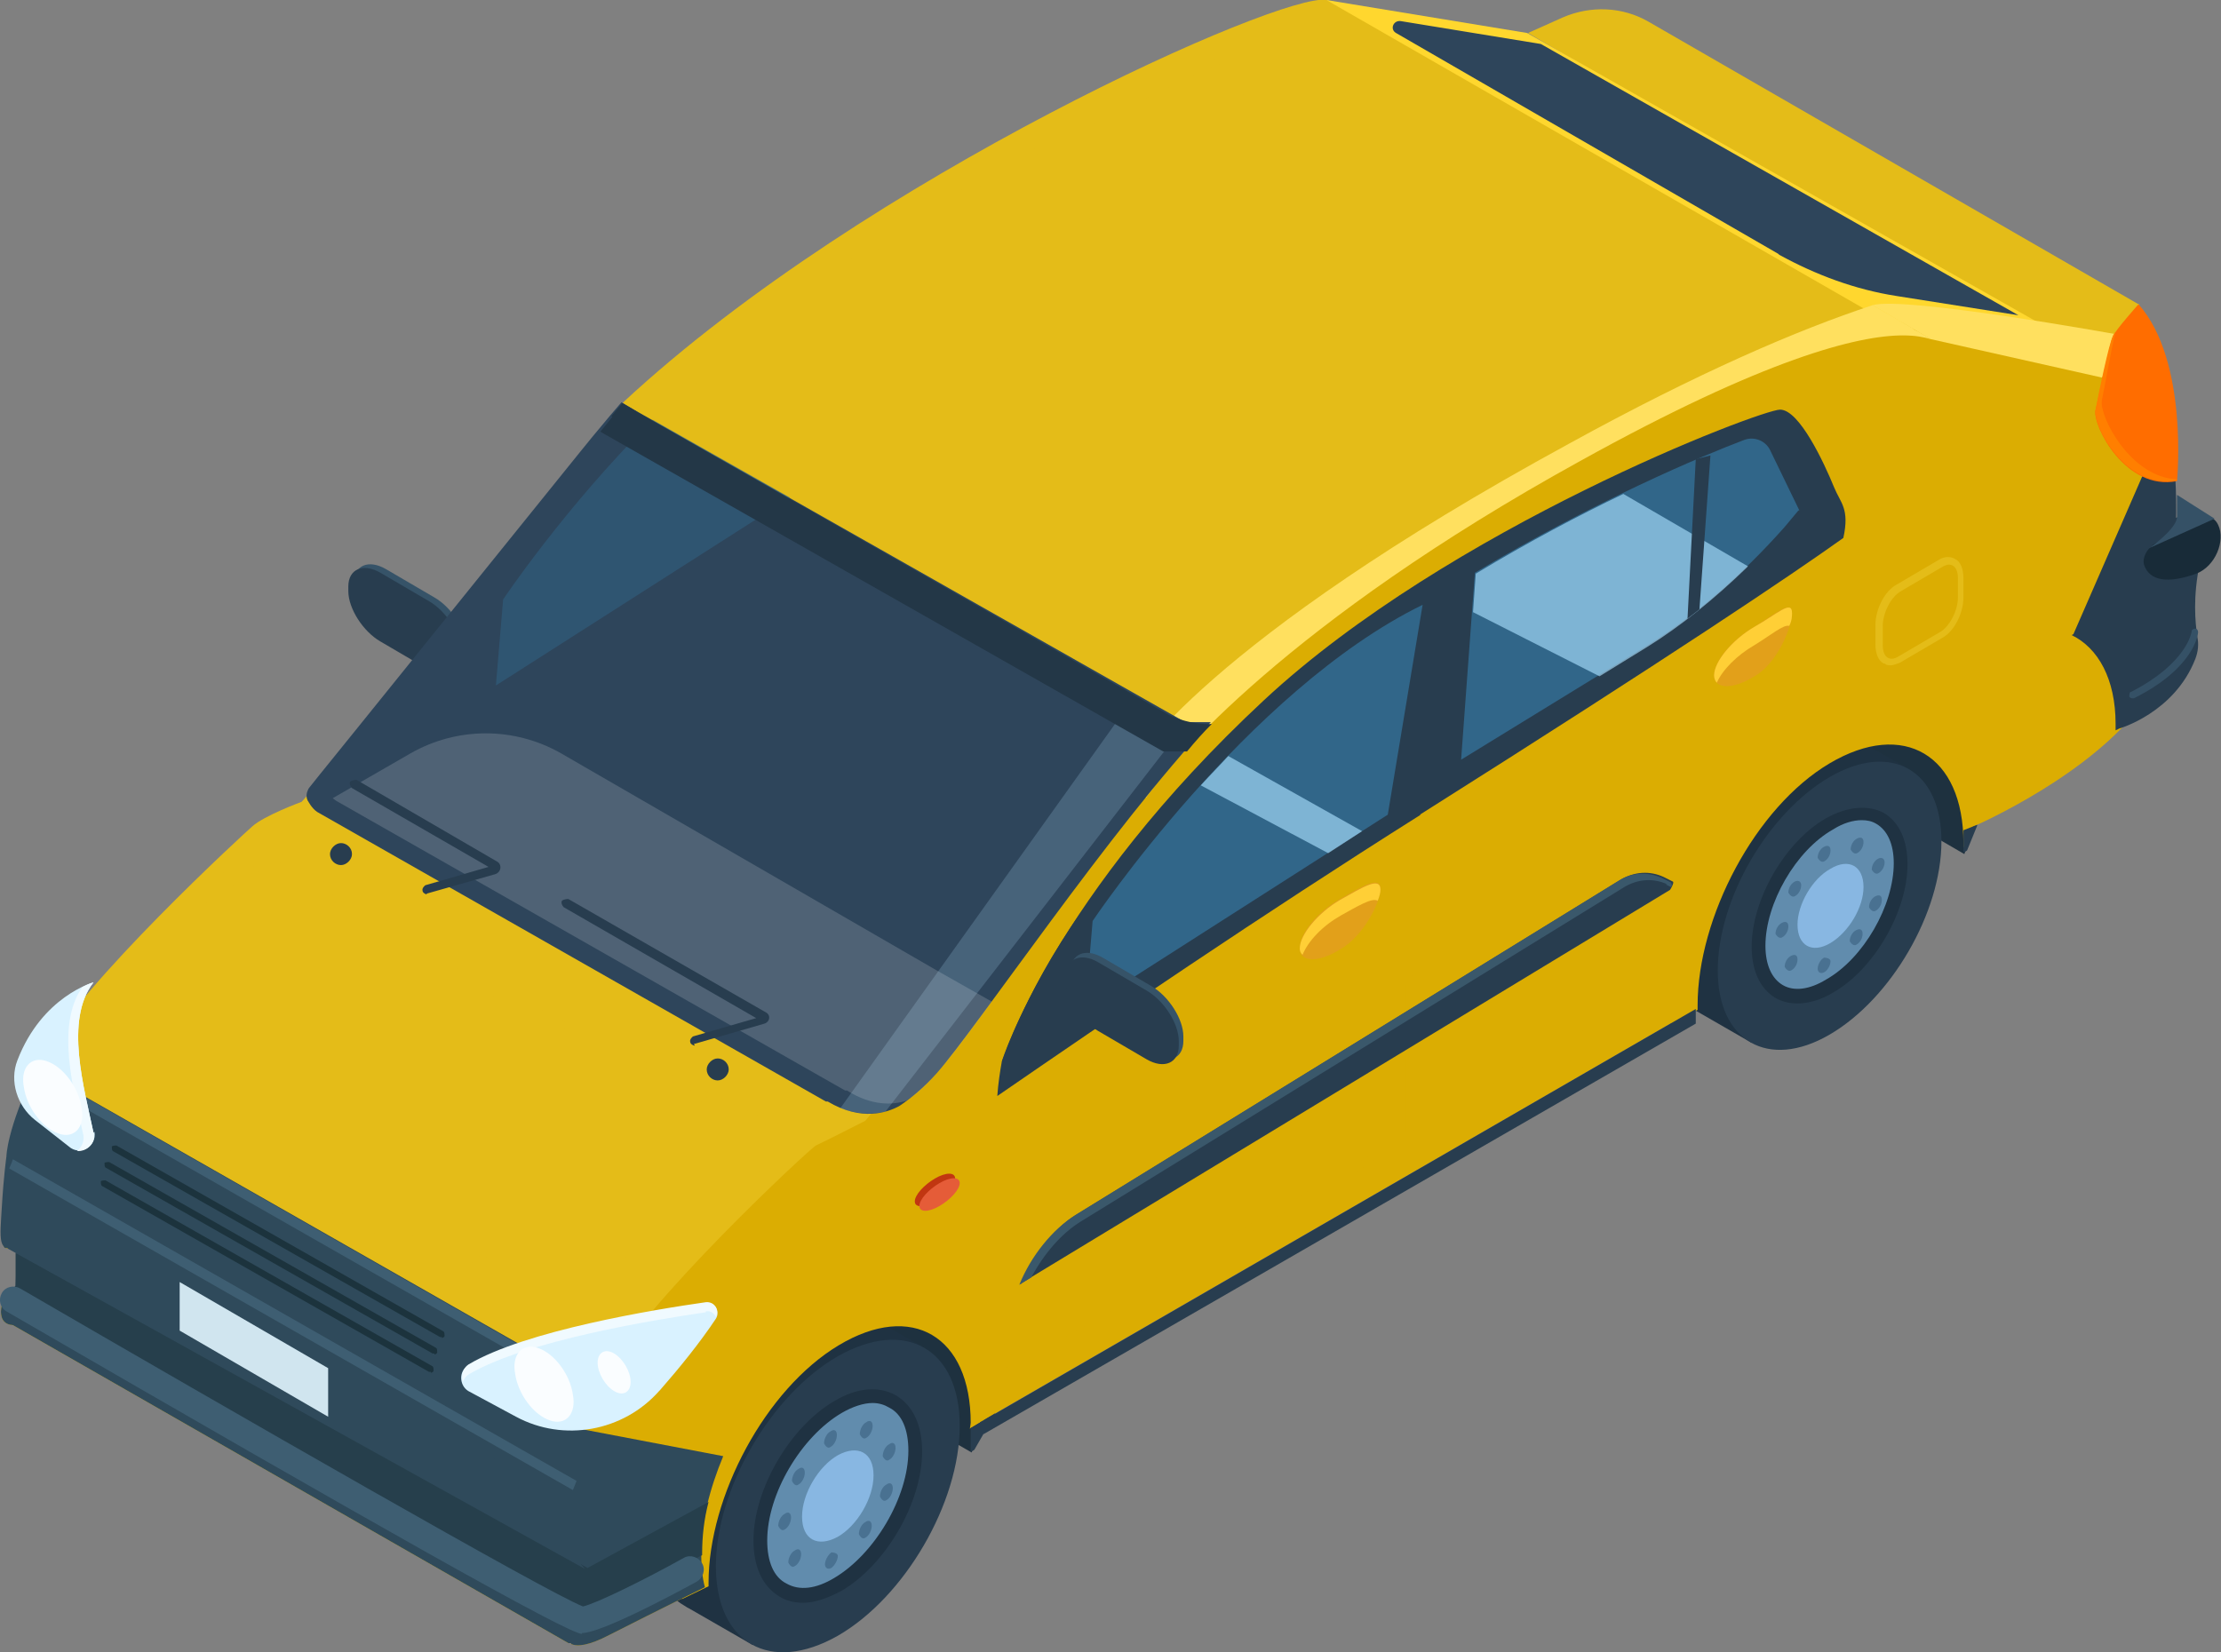 <?xml version="1.0" encoding="UTF-8"?><svg xmlns="http://www.w3.org/2000/svg" viewBox="0 0 24.23 18.03"><rect x="0" y="0" width="24.23" height="18.03" fill="#808080" stroke="none"/><defs><style>.cls-1{opacity:.48;}.cls-1,.cls-2{fill:#316689;}.cls-3{fill:#ffe05f;}.cls-4{fill:#618cad;}.cls-5{fill:#ffd72e;}.cls-6{fill:#d9f2ff;}.cls-7{fill:#f0faff;}.cls-8{fill:#dbad02;}.cls-9{isolation:isolate;}.cls-10{fill:#fafdff;}.cls-11{fill:#e2a01a;}.cls-12{fill:#88b7e2;}.cls-13{fill:#ffcf36;}.cls-14{fill:#3e5e72;}.cls-15{fill:#1e313f;}.cls-16{fill:#497191;}.cls-17{fill:#1c333d;}.cls-18{fill:#c13611;}.cls-19{fill:#2e455b;}.cls-20{fill:#e55c38;}.cls-21{fill:#182b38;}.cls-22{fill:#d0e5ef;}.cls-23{fill:#e4bc18;}.cls-24{fill:#3a586b;}.cls-25{fill:#365368;}.cls-26{fill:#1f3242;}.cls-27{fill:#abe1ff;opacity:.63;}.cls-27,.cls-28,.cls-29{mix-blend-mode:overlay;}.cls-30{fill:#ff6d00;}.cls-31{fill:#2f4a5b;}.cls-32{fill:#283d4f;}.cls-33{fill:#263f4c;}.cls-34{fill:#ff7f00;}.cls-35{fill:#a3c5d8;}.cls-36{fill:#355166;}.cls-28{fill:#fff;opacity:.16;}.cls-29{fill:#97bedb;opacity:.25;}.cls-37{fill:#233747;}</style></defs><g class="cls-9"><g id="_レイヤー_2"><g id="Layer_1"><g><g><path class="cls-25" d="m5.09,7.07v.05c0,.19-.16.26-.35.15l-.53-.31c-.19-.11-.35-.36-.35-.55v-.05c0-.19.16-.26.35-.15l.53.31c.19.11.35.36.35.55Z"/><path class="cls-32" d="m5.03,7.11v.05c0,.19-.16.26-.35.15l-.53-.31c-.19-.11-.35-.36-.35-.55v-.05c0-.19.16-.26.35-.15l.53.31c.19.11.35.36.35.55Z"/><g><path class="cls-23" d="m13.8,4.66c-.82.47-1.48,1.61-1.48,2.55,0,.11,0,.21.03.31l-.71.41c-1.92-.8-3.86-1.53-5.74-2.43.53-.66.91-1.12.91-1.12C9.45,1.93,13.99-.09,14.47,0c1.54.31,1.45,3.25,1.45,3.25.22-.09.37-.1.25.49-.12.59,0,.91,0,.91-.19.71-.88.9-.88.9l-.03.09s0-.1,0-.14c0-.94-.66-1.31-1.48-.84Z"/><path class="cls-23" d="m7.14,4.57s.02,0,.02,0C9.85,2.07,14.36.12,14.79.2c.02,0,.04,0,.04-.03,0-.02,0-.04-.03-.04-.52-.1-5.1,1.98-7.69,4.37-.01.01-.02.04,0,.05,0,0,.02.01.03.01Z"/><path class="cls-35" d="m4.15,7.66l1.57-1.94h0c-.47.59-1.04,1.29-1.56,1.94Z"/><path class="cls-23" d="m.02,14.24s-.06.21.12.22l6.06,3.47s0,0,0,0h.03s1.03-2.13,1.03-2.13l.14-.17,2.41-2.92.23-.47-.42-.22-6.24-3.27s0-.01,0-.01c-.02-.06.01-.11.02-.12-.04.05-.07.09-.11.13,0,0-.41.15-.54.27-.06.05-1.89,1.73-2.28,2.5-.02.05-.05.09-.07.14-.32.67-.32.96-.32.96,0,0,.2-.08.15.05-.05.12-.19.17-.2.51-.02.34-.05.53.17.41l-.02.45-.15.21Z"/><polygon class="cls-23" points="10.16 5.76 12.44 8.51 12.44 8.51 12.55 8.65 12.93 9.1 20.76 3.66 20.87 3.59 20.89 3.58 20.43 3.32 14.74 .09 11.28 2.87 10.16 5.76"/><path class="cls-23" d="m12.75,7.7s.02,0,.02,0c2.63-2.43,7.01-4.35,7.59-4.35.01,0,.02,0,.03,0,.02,0,.04,0,.04-.03,0-.02,0-.04-.03-.04-.52-.1-5.1,1.98-7.69,4.37-.01.01-.02.04,0,.05,0,0,.02.01.03.01Z"/><path class="cls-19" d="m3.36,8.74c.15-.06.43-.2.71-.52.4-.46,1.82-2.56,2.89-3.72l-.17-.1-.12.14-.2.24-.13.16c-.58.72-1.61,1.99-2.46,3.05l-.38.47-.12.15s-.04.06-.02.12Z"/><path class="cls-21" d="m5.77,6.27l-.08,1.24s-.1.11-.14.21c0,0-.3.33-.77.37,0,0,.29-.89,1-1.82Z"/></g><g><polygon class="cls-15" points="10.6 15.85 8.14 14.43 8.83 12.72 11.32 13.78 10.6 15.85"/><g><path class="cls-26" d="m7.08,16.67c0,.84.59,1.18,1.33.76.73-.42,1.33-1.45,1.33-2.29s-.59-1.18-1.33-.76c-.73.42-1.33,1.45-1.33,2.29Z"/><path class="cls-26" d="m10.07,14.7l-1.5-.86-.28.76s1.64.84,1.63.82c-.01-.02.15-.72.15-.72Z"/><polygon class="cls-26" points="7.48 17.53 8.21 17.95 9.18 16.44 7.65 15.88 7.48 17.53"/><path class="cls-32" d="m7.81,17.09c0,.84.59,1.18,1.33.76.73-.42,1.33-1.45,1.33-2.29s-.59-1.18-1.33-.76c-.73.42-1.33,1.45-1.33,2.29Z"/><path class="cls-4" d="m8.29,16.81c0,.53.38.75.84.48.47-.27.84-.92.84-1.46,0-.53-.38-.75-.84-.48-.47.27-.84.92-.84,1.46Z"/><path class="cls-16" d="m9.07,16.94s.07,0,.07.04-.03.1-.07.13c-.04.02-.07,0-.07-.04s.03-.1.07-.13Zm-.47.11s.03.07.07.04c.04-.02.07-.08.07-.13s-.03-.07-.07-.04c-.04.02-.07.08-.07.13Zm-.11-.4s.03.07.07.04c.04-.02.07-.08.07-.13,0-.05-.03-.07-.07-.04-.04.02-.07.08-.07.13Zm.88.09s.03.07.07.04c.04-.02.07-.08.07-.13s-.03-.07-.07-.04c-.04.02-.07.08-.07.13Zm.23-.41s.03.07.07.04c.04-.02.07-.08.07-.13s-.03-.07-.07-.04c-.04.02-.07.08-.07.13Zm.03-.44s.03.07.07.04c.04-.02.07-.08.07-.13,0-.05-.03-.07-.07-.04-.04.02-.07.08-.07.13Zm-.25-.24s.03.07.07.04c.04-.02.07-.08.07-.13,0-.05-.03-.07-.07-.04-.04.02-.07.08-.07.13Zm-.39.1s.03.07.07.04c.04-.02.07-.08.07-.13,0-.05-.03-.07-.07-.04-.04.02-.07.08-.07.13Zm-.35.41s.03.07.07.04c.04-.02.07-.08.07-.13,0-.05-.03-.07-.07-.04-.04.02-.07.08-.07.13Z"/><path class="cls-12" d="m8.75,16.55c0,.25.17.34.39.22.21-.12.39-.42.39-.67s-.17-.34-.39-.22c-.21.12-.39.42-.39.67Z"/><path class="cls-26" d="m8.5,17.42c-.18-.11-.28-.32-.28-.61,0-.56.4-1.24.88-1.52.25-.15.49-.17.68-.06.18.11.28.32.28.61,0,.56-.4,1.24-.88,1.52-.15.08-.29.13-.42.13-.09,0-.18-.02-.26-.07Zm.68-2c-.44.26-.81.88-.81,1.39,0,.23.07.4.21.47.14.08.32.06.52-.06.44-.26.81-.88.81-1.39,0-.23-.07-.4-.21-.47-.05-.03-.11-.05-.18-.05-.1,0-.22.04-.34.11Z"/></g><polygon class="cls-15" points="21.43 9.32 18.97 7.89 19.66 6.18 22.16 7.25 21.43 9.32"/><g><path class="cls-26" d="m18.07,10.2c0,.77.55,1.09,1.22.7.67-.39,1.22-1.33,1.22-2.11s-.55-1.09-1.22-.7c-.67.39-1.22,1.33-1.22,2.11Z"/><path class="cls-26" d="m20.82,8.39l-1.38-.79-.26.7s1.51.77,1.5.75c0-.02.14-.66.14-.66Z"/><polygon class="cls-26" points="18.45 11 19.11 11.38 20.01 9.98 18.59 9.47 18.45 11"/><path class="cls-32" d="m18.74,10.59c0,.77.55,1.09,1.22.7.67-.39,1.22-1.33,1.22-2.11s-.55-1.09-1.22-.7c-.67.39-1.22,1.33-1.22,2.11Z"/><path class="cls-4" d="m19.19,10.33c0,.49.35.69.78.44.43-.25.78-.85.78-1.34s-.35-.69-.78-.44-.78.85-.78,1.34Z"/><path class="cls-16" d="m19.9,10.45s.07,0,.07.04-.03.1-.07.12c-.04.02-.07,0-.07-.04s.03-.1.07-.12Zm-.43.1s.03.06.07.04c.04-.02.07-.07.07-.12s-.03-.06-.07-.04c-.04.02-.07.07-.07.12Zm-.1-.36s.03.06.07.04c.04-.02.07-.07.07-.12s-.03-.06-.07-.04-.07.07-.07.12Zm.81.08s.03.06.07.04c.04-.02.07-.07.07-.12s-.03-.06-.07-.04c-.04.02-.07.07-.07.12Zm.21-.37s.03.06.07.04c.04-.02.07-.07.07-.12s-.03-.06-.07-.04c-.04.02-.07.07-.07.12Zm.03-.41s.03.06.07.04c.04-.02.07-.07.07-.12,0-.04-.03-.06-.07-.04-.04.02-.07.07-.07.12Zm-.23-.22s.03.06.07.04c.04-.02.07-.07.07-.12s-.03-.06-.07-.04-.07.07-.07.12Zm-.36.09s.03.06.07.04c.04-.02.07-.07.07-.12s-.03-.06-.07-.04c-.04.02-.07.07-.07.12Zm-.32.38s.03.06.07.04c.04-.02.07-.07.07-.12,0-.04-.03-.06-.07-.04-.04.02-.07.07-.07.12Z"/><path class="cls-12" d="m19.61,10.09c0,.23.16.32.36.2s.36-.39.36-.61c0-.23-.16-.32-.36-.2-.2.11-.36.39-.36.61Z"/><path class="cls-26" d="m19.37,10.89c-.17-.1-.26-.3-.26-.56,0-.52.37-1.15.81-1.4.23-.13.46-.15.63-.06.17.1.26.3.26.56,0,.52-.37,1.15-.81,1.4-.13.08-.27.12-.39.12-.09,0-.17-.02-.24-.06Zm.63-1.84c-.41.23-.74.81-.74,1.27,0,.21.07.36.19.43.12.07.29.05.47-.06.41-.23.74-.81.74-1.27,0-.21-.07-.36-.19-.43-.05-.03-.1-.04-.16-.04-.09,0-.2.03-.31.1Z"/></g><path class="cls-8" d="m6.17,17.74s-.03.12.03.19c0,0,0,0,0,0h.03s0,.01,0,.01c.07.03.19.02.42-.1.61-.31.98-.49.98-.49l.06-.03c-.03-.11-.04-.24-.04-.37,0-.34.09-.7.24-1.06.26-.62.72-1.19,1.24-1.49.82-.47,1.48-.09,1.48.84,0,.11,0,.23-.03.35l.37-.22,7.55-4.36c-.02-.09-.03-.19-.03-.31,0-.94.66-2.08,1.48-2.55.81-.47,1.48-.09,1.48.84,0,.05,0,.1,0,.15l.03-.09s1.17-.49,1.81-1.24c0,0-.1-.41.16-.95.75-1.56-.54-3.2-.76-3.11,0,0-.5.23-1.6-.07-.07-.02-.13-.08-.19-.11-.08-.03-.17-.06-.26-.08-.47-.1-5.02,1.93-7.65,4.36,0,0-.2.25-.52.64h0c-.7.86-1.95,2.41-2.83,3.51-.06.08-.12.16-.18.23,0,0-.47.24-.54.27-.07.04-1.89,1.73-2.28,2.5-.03.05-.05.1-.07.14-.32.67-.32.96-.32.96,0,0,.2-.08.15.05-.05.13-.19.17-.2.51-.02.34-.05.53.17.41l-.02.46-.15.2Z"/><path class="cls-23" d="m23.33,3.32L17.99.24c-.29-.17-.64-.18-.94-.05l-.38.17,6.33,3.72.34-.76Z"/><polygon class="cls-5" points="22.66 3.76 16.66 .36 14.47 0 20.53 3.48 21.6 3.66 22.66 3.76"/><path class="cls-19" d="m19.4,2.77L15.23.36c-.07-.04-.03-.14.05-.13l1.53.25,5.21,2.96h0s-1.33-.21-1.33-.21c-.45-.07-.88-.23-1.28-.45Z"/><path class="cls-8" d="m19.87,8.07c.91-.55,1.65-.11,1.65.98,0,.05-.03.05-.03.1l-.07.1v-.05c0-.96-.65-1.35-1.46-.87-.81.48-1.44,1.68-1.44,2.64v.05l-.29.15s0-.09,0-.13c0-1.09.74-2.42,1.65-2.97Z"/><path class="cls-32" d="m22.62,6.92l.75-1.72.34-.28c.04.42.03.73.03.73.22-.09.37-.1.26.49-.08.38-.05.65-.03.8.02.09.01.17-.02.25-.23.59-.83.76-.83.76l-.04.02v-.03s0-.02,0-.04c0-.49-.19-.83-.48-.97Z"/><path class="cls-8" d="m15.36,12.41s.04-.02.04-.04v-1.61c0-.61.05-1.25.13-1.91l.33-2.7s-.01-.04-.03-.04c-.02,0-.04.01-.04.03l-.33,2.7c-.09.66-.13,1.3-.12,1.91v1.61s0,.04.02.04h0Z"/><path class="cls-3" d="m12.38,8.32l.06.19h0s.06.2.06.2c0,0,.01-.02.05-.07.24-.33,1.48-1.84,4.69-3.61,2.02-1.12,3.03-1.37,3.52-1.37.14,0,.23.02.3.04-.06-.04-.13-.08-.19-.11h.01s-.45-.26-.45-.26c-.82.27-1.91.74-3.31,1.51-4,2.18-4.75,3.49-4.75,3.49Z"/><path class="cls-8" d="m11,14.93s-.02-.02-.02-.03c0-.02-.29-2.3-.09-3.32,0,0,0,0,0,0,0-.02.59-1.83,2.87-3.96,2.06-1.91,5.45-3.18,5.66-3.18h0c.21,0,.44.46.62.87.01.03.03.06.05.09.09.16.16.3-.07.93-.25.7-1.75,4.36-2.71,4.97-.98.63-6.22,3.59-6.28,3.62,0,0-.01,0-.02,0,0,0-.01,0-.02,0Zm8.42-10.42c-.19,0-3.61,1.31-5.61,3.16-2.24,2.08-2.83,3.86-2.85,3.92-.18.92.04,2.89.08,3.24.53-.3,5.3-3,6.23-3.59.94-.6,2.42-4.24,2.68-4.94.22-.61.16-.72.08-.87-.02-.03-.03-.06-.05-.1-.24-.55-.43-.83-.55-.83h0Z"/><path class="cls-32" d="m15.5,8.89c-1.76,1.11-3.4,2.23-4.62,3.07.01-.14.03-.27.05-.38,0,0,.56-1.8,2.86-3.94,2.02-1.88,5.42-3.17,5.63-3.17s.48.58.59.85c.07.17.17.23.1.55-.56.4-1.85,1.27-4.62,3.02Z"/><path class="cls-32" d="m11.13,14.01l7.09-4.3s.05-.08.03-.09l-.1-.05c-.15-.07-.32-.06-.47.03l-5.93,3.65c-.25.15-.48.44-.61.76h0Z"/><path class="cls-24" d="m18.19,9.65c-.15-.07-.32-.06-.47.03l-5.93,3.65c-.21.13-.4.35-.54.61l-.13.08c.13-.32.36-.6.61-.76l5.93-3.65c.14-.09.31-.1.47-.03l.1.05s.02.03,0,.05l-.06-.03Z"/><path class="cls-2" d="m19.63,5.57l-.32-.66c-.05-.1-.17-.15-.28-.11-.45.17-1.62.66-2.94,1.45l-.15,2.04,2.02-1.24c.52-.32,1.04-.77,1.51-1.3l.15-.18Z"/><path class="cls-27" d="m19.06,6.19c-.35.34-.72.64-1.09.87l-.52.32-1.38-.7.03-.42c.58-.35,1.13-.64,1.61-.87l1.36.79Z"/><path class="cls-2" d="m15.52,6.6l-.38,2.29-3.3,2.11.08-.95s1.68-2.51,3.6-3.45Z"/><path class="cls-27" d="m14.86,9.07l-.37.24-1.39-.74c.1-.11.2-.21.3-.32l1.46.82Z"/><path class="cls-11" d="m18.7,7.37c0,.15.2.16.44.01.25-.14.41-.54.41-.69,0-.15-.17,0-.41.15-.25.14-.44.38-.44.53Z"/><path class="cls-13" d="m19.14,7.04c-.19.11-.35.27-.41.41-.02-.02-.03-.05-.03-.08,0-.15.2-.39.44-.53.25-.14.41-.3.41-.15,0,.03,0,.08-.03.14-.06-.02-.2.1-.38.21Z"/><path class="cls-11" d="m14.18,10.35c0,.15.2.16.44.01.25-.14.44-.51.44-.66,0-.15-.2-.03-.44.11-.25.14-.44.38-.44.53Z"/><path class="cls-13" d="m14.63,9.99c-.2.11-.36.28-.42.43-.02-.02-.03-.04-.03-.07,0-.15.2-.39.44-.53.25-.14.44-.26.44-.11,0,.03-.01.07-.03.12-.06-.04-.22.06-.42.17Z"/><path class="cls-23" d="m20.55,7.24c-.06-.03-.09-.11-.09-.21v-.21c0-.17.1-.37.23-.44l.46-.27c.06-.04.13-.04.18-.01.06.03.09.11.09.21v.21c0,.17-.1.37-.23.44l-.46.27s-.07.03-.1.03c-.03,0-.05,0-.07-.02Zm.61-.34c.11-.06.2-.24.2-.38v-.21c0-.07-.02-.12-.06-.14-.04-.02-.08,0-.1.01l-.46.27c-.11.06-.2.24-.2.38v.21c0,.07.02.12.06.14.04.02.08,0,.1-.01l.46-.27Z"/><path class="cls-32" d="m21.57,9.01l-.11.27s-.05.04-.04,0v-.22s.15-.06.15-.06Z"/><path class="cls-32" d="m10.86,15.42l-.23.4s-.05.04-.04,0v-.24s.27-.16.27-.16Z"/><polygon class="cls-32" points="10.73 15.65 18.5 11.17 18.5 11.01 10.73 15.5 10.73 15.65"/><path class="cls-21" d="m23.49,5.95c-.07.04-.12.14-.1.21.04.13.18.24.57.1.21-.08.32-.36.24-.53-.05-.11-.16-.12-.29-.04l-.43.26Z"/><polygon class="cls-32" points="18.66 4.97 18.54 6.65 18.41 6.75 18.5 5.01 18.66 4.97"/><path class="cls-18" d="m9.98,13.11c0,.07.1.07.22,0s.22-.18.22-.25-.1-.07-.22,0-.22.18-.22.25Z"/><path class="cls-20" d="m10.03,13.16c0,.07.1.07.22,0,.12-.07.22-.18.22-.25,0-.07-.1-.07-.22,0-.12.07-.22.18-.22.25Z"/><path class="cls-32" d="m11.92,9.77l-.08,1.24s-.1.11-.14.21c0,0-.3.33-.77.37,0,0,.29-.89,1-1.82Z"/></g><path class="cls-19" d="m3.36,8.74s.04.08.1.12l5.55,3.16s.01,0,.02,0c.37.22.65.12.78.05.12-.08.27-.2.41-.36.42-.47,1.91-2.69,2.99-3.83h-.28s-5.98-3.39-5.98-3.39l-.17-.1-.12.14-.2.24-.13.16-2.46,3.05-.38.47-.12.15s-.04.06-.02.12Z"/><path class="cls-29" d="m9.17,12.09l3.08-4.31.14.11c.09.07.19.14.3.18.03.01.06.02.08.04l-3.11,4.02c-.12.03-.29.04-.5-.04Z"/><path class="cls-28" d="m3.63,8.71l.85-.49c.51-.29,1.13-.29,1.64,0l4.1,2.37.6.34c-.26.36-.48.65-.6.78-.11.13-.22.23-.33.3-.15.05-.38.06-.65-.11,0,0-.01,0-.02,0l-5.55-3.16s-.03-.02-.04-.03Z"/><path class="cls-1" d="m5.49,6.54s.66-.99,1.63-1.96l1.5.85-3.21,2.05.08-.95Z"/><path class="cls-8" d="m9.06,14.42c.9-.54,1.63-.11,1.63.96,0,.05,0,.09,0,.14l-.1.06v-.05c0-.95-.64-1.33-1.44-.85-.8.48-1.42,1.65-1.42,2.59v.04s-.29.14-.29.14c0-.04,0-.08,0-.13,0-1.07.73-2.37,1.63-2.91Z"/><path class="cls-36" d="m23.75,5.4l.41.26-.71.32s.3-.21.3-.34v-.24Z"/><path class="cls-36" d="m23.26,7.62s.01,0,.02,0c.66-.33.7-.7.7-.72,0-.02-.01-.04-.03-.04-.02,0-.04.01-.04.03h0s-.04.34-.66.66c-.02,0-.02.03-.02.05,0,.01.02.02.03.02Z"/><path class="cls-37" d="m6.67,4.54l.12-.14.17.1,5.79,3.3c.25.12.47.1.47.1h0s0,0,0,0c-.09.09-.18.19-.27.3h-.26s-6.09-3.46-6.09-3.46l-.05-.03.13-.16Z"/><path class="cls-31" d="m.02,14.24s-.06.21.12.22l6.06,3.47s0,0,0,0h.03s0,.01,0,.01c.07.03.19.02.42-.1.61-.31.98-.49.98-.49l.06-.03c-.03-.11-.04-.24-.04-.37,0-.34.09-.7.24-1.06l-1.52-.29.16-.44L.39,11.66c-.32.67-.32.96-.32.96,0,0-.03.21-.05.55-.02.34-.05.53.17.41l-.02.45-.15.21Z"/><path class="cls-14" d="m.34,11.76s.03-.06.04-.1l6.15,3.51-.04.1L.34,11.76Z"/><g><path class="cls-33" d="m6.38,17.63L.1,14.2l-.02-.04.09-.13v-.36s6.24,3.44,6.24,3.44l1.32-.72c-.05.19-.07.38-.07.56,0,0,0,.01,0,.02l-1.28.66Z"/><path class="cls-33" d="m.04,13.6h0s.04.02.04.02c-.02,0-.03,0-.04-.02Z"/></g><path class="cls-6" d="m1.02,12.36c-.1-.48-.32-1.23,0-1.64,0,0-.56.15-.83.85-.09.23,0,.5.19.65l.37.29c.12.11.31,0,.28-.16Z"/><path class="cls-7" d="m.91,12.39c-.1-.47-.31-1.2-.01-1.62.07-.04.12-.05.12-.05-.32.41-.1,1.16,0,1.64.03.12-.08.21-.18.2.05-.04.08-.1.07-.17Z"/><path class="cls-6" d="m7.2,15.17c.21-.24.43-.51.61-.78.05-.08-.01-.19-.11-.17-.55.08-1.97.31-2.59.68-.11.06-.1.22,0,.28l.52.28c.52.28,1.17.16,1.56-.28Z"/><path class="cls-7" d="m7.7,14.32c-.55.08-1.97.31-2.59.68-.03.02-.05.05-.06.08-.02-.07,0-.15.06-.19.62-.37,2.03-.6,2.59-.68.09-.01.15.08.11.16-.02-.04-.06-.07-.11-.06Z"/><path class="cls-23" d="m3.11,9.36h.03s.8.66,2.26,1.47c1.3.73,3.15,1.56,3.15,1.56h0c-.24.66-1.01,1.19-1.96,1.34-.9.14-1.87.03-2.56-.36l-1.45-.81c-.69-.38-1.03-1-1-1.62.03-.67.63-1.28,1.52-1.57Z"/><path class="cls-23" d="m3.05,9.24h.03s.8.66,2.26,1.47c1.3.73,3.15,1.56,3.15,1.56h0c-.24.66-1.01,1.19-1.96,1.34-.9.14-1.87.03-2.56-.36l-1.45-.81c-.69-.38-1.03-1-1-1.62.03-.67.63-1.28,1.52-1.57Z"/><path class="cls-23" d="m4.02,13.4l-1.45-.81c-.67-.37-1.05-.99-1.02-1.65.03-.68.64-1.31,1.54-1.61h.03s.02-.01.03,0c0,0,.82.68,2.25,1.48,1.29.72,3.13,1.55,3.15,1.55.02,0,.03.03.02.05-.25.68-1.03,1.21-1.99,1.36-.25.04-.51.06-.76.06-.68,0-1.33-.15-1.82-.42Zm1.36-2.53c-1.33-.75-2.13-1.38-2.25-1.47h-.02c-.87.29-1.46.9-1.49,1.54-.03.63.33,1.23.98,1.59l1.45.81c.66.37,1.6.5,2.53.35.91-.14,1.66-.64,1.92-1.28-.25-.11-1.93-.87-3.12-1.54Z"/><polygon class="cls-31" points="6.38 17.12 .04 13.6 .12 12.67 4.35 14.65 6.38 17.12"/><path class="cls-14" d="m.1,12.75s.03-.06.04-.1l6.15,3.51-.04.1L.1,12.75Z"/><path class="cls-14" d="m6.35,17.82c.2,0,.94-.39,1.25-.56.07-.04.1-.13.06-.2-.04-.07-.13-.1-.2-.06-.43.24-.96.5-1.1.53-.37-.14-3.85-2.14-6.14-3.47-.07-.04-.16-.02-.2.05-.04.07-.02.16.05.2,4.02,2.33,6.13,3.52,6.28,3.52Z"/><path class="cls-17" d="m4.82,14.6s.02,0,.03-.02c0-.02,0-.04-.01-.05l-3.57-2.03s-.04,0-.05.01c0,.02,0,.04.01.05l3.57,2.03s.01,0,.02,0Z"/><path class="cls-17" d="m4.74,14.78s.02,0,.03-.02c0-.02,0-.04-.01-.05l-3.57-2.03s-.04,0-.05.01c0,.02,0,.04.01.05l3.57,2.03s.01,0,.02,0Z"/><path class="cls-17" d="m4.7,14.98s.02,0,.03-.02c0-.02,0-.04-.01-.05l-3.57-2.03s-.04,0-.05.01c0,.02,0,.04.01.05l3.57,2.03s.01,0,.02,0Z"/><path class="cls-10" d="m5.62,14.99c.03.22.2.45.38.51.17.06.29-.07.25-.28-.03-.22-.2-.45-.38-.51-.17-.06-.29.07-.25.28Z"/><path class="cls-10" d="m.26,11.86c.03.22.2.45.38.51.17.06.29-.07.25-.28-.03-.22-.2-.45-.38-.51-.17-.06-.29.07-.25.28Z"/><path class="cls-10" d="m6.52,14.87c0,.11.08.25.18.31.1.06.18.01.18-.1s-.08-.25-.18-.31c-.1-.06-.18-.01-.18.1Z"/><path class="cls-25" d="m12.91,11.31v.05c0,.19-.16.26-.35.15l-.53-.31c-.19-.11-.35-.36-.35-.55v-.05c0-.19.16-.26.35-.15l.53.31c.19.11.35.36.35.55Z"/><path class="cls-32" d="m12.86,11.36v.05c0,.19-.16.26-.35.15l-.53-.31c-.19-.11-.35-.36-.35-.55v-.05c0-.19.16-.26.35-.15l.53.31c.19.11.35.36.35.55Z"/><polygon class="cls-22" points="1.96 14.52 3.58 15.46 3.58 14.93 1.96 13.99 1.96 14.52"/></g><path class="cls-3" d="m23.1,3.65l.11.15-.28.32-1.87-.42-.63-.37c.35-.1,2.67.32,2.67.32Z"/><path class="cls-30" d="m23.33,3.32s-.25.28-.28.35c-.03.07-.15.63-.19.81-.03.17.33.88.89.77,0,0,.13-1.31-.42-1.93Z"/><path class="cls-34" d="m22.86,4.48c.03-.17.15-.74.19-.81,0-.01.02-.03.03-.05-.05.2-.12.61-.15.75-.03.17.31.84.82.86,0,0,0,.01,0,.01-.56.11-.92-.6-.89-.77Z"/><path class="cls-32" d="m7.71,11.67c0,.07.06.12.12.12s.12-.06.12-.12c0-.07-.06-.12-.12-.12s-.12.06-.12.12Z"/><path class="cls-32" d="m3.6,9.32c0,.07.06.12.12.12s.12-.06.12-.12c0-.07-.06-.12-.12-.12s-.12.06-.12.12Z"/><path class="cls-32" d="m7.57,11.39s0,0,.01,0l.76-.22c.06-.02.07-.09.02-.12l-2.16-1.24s-.05,0-.07.02c-.01.02,0,.05.02.07l2.1,1.21-.69.2s-.04.03-.03.06c0,.02.03.04.05.04Z"/><path class="cls-32" d="m4.65,9.75s0,0,.01,0l.74-.21c.07-.02.08-.11.02-.14l-1.53-.89s-.05,0-.07.02c-.01.02,0,.05.02.07l1.49.86-.69.2s-.04.03-.03.06c0,.02.03.04.05.04Z"/></g></g></g></g></svg>